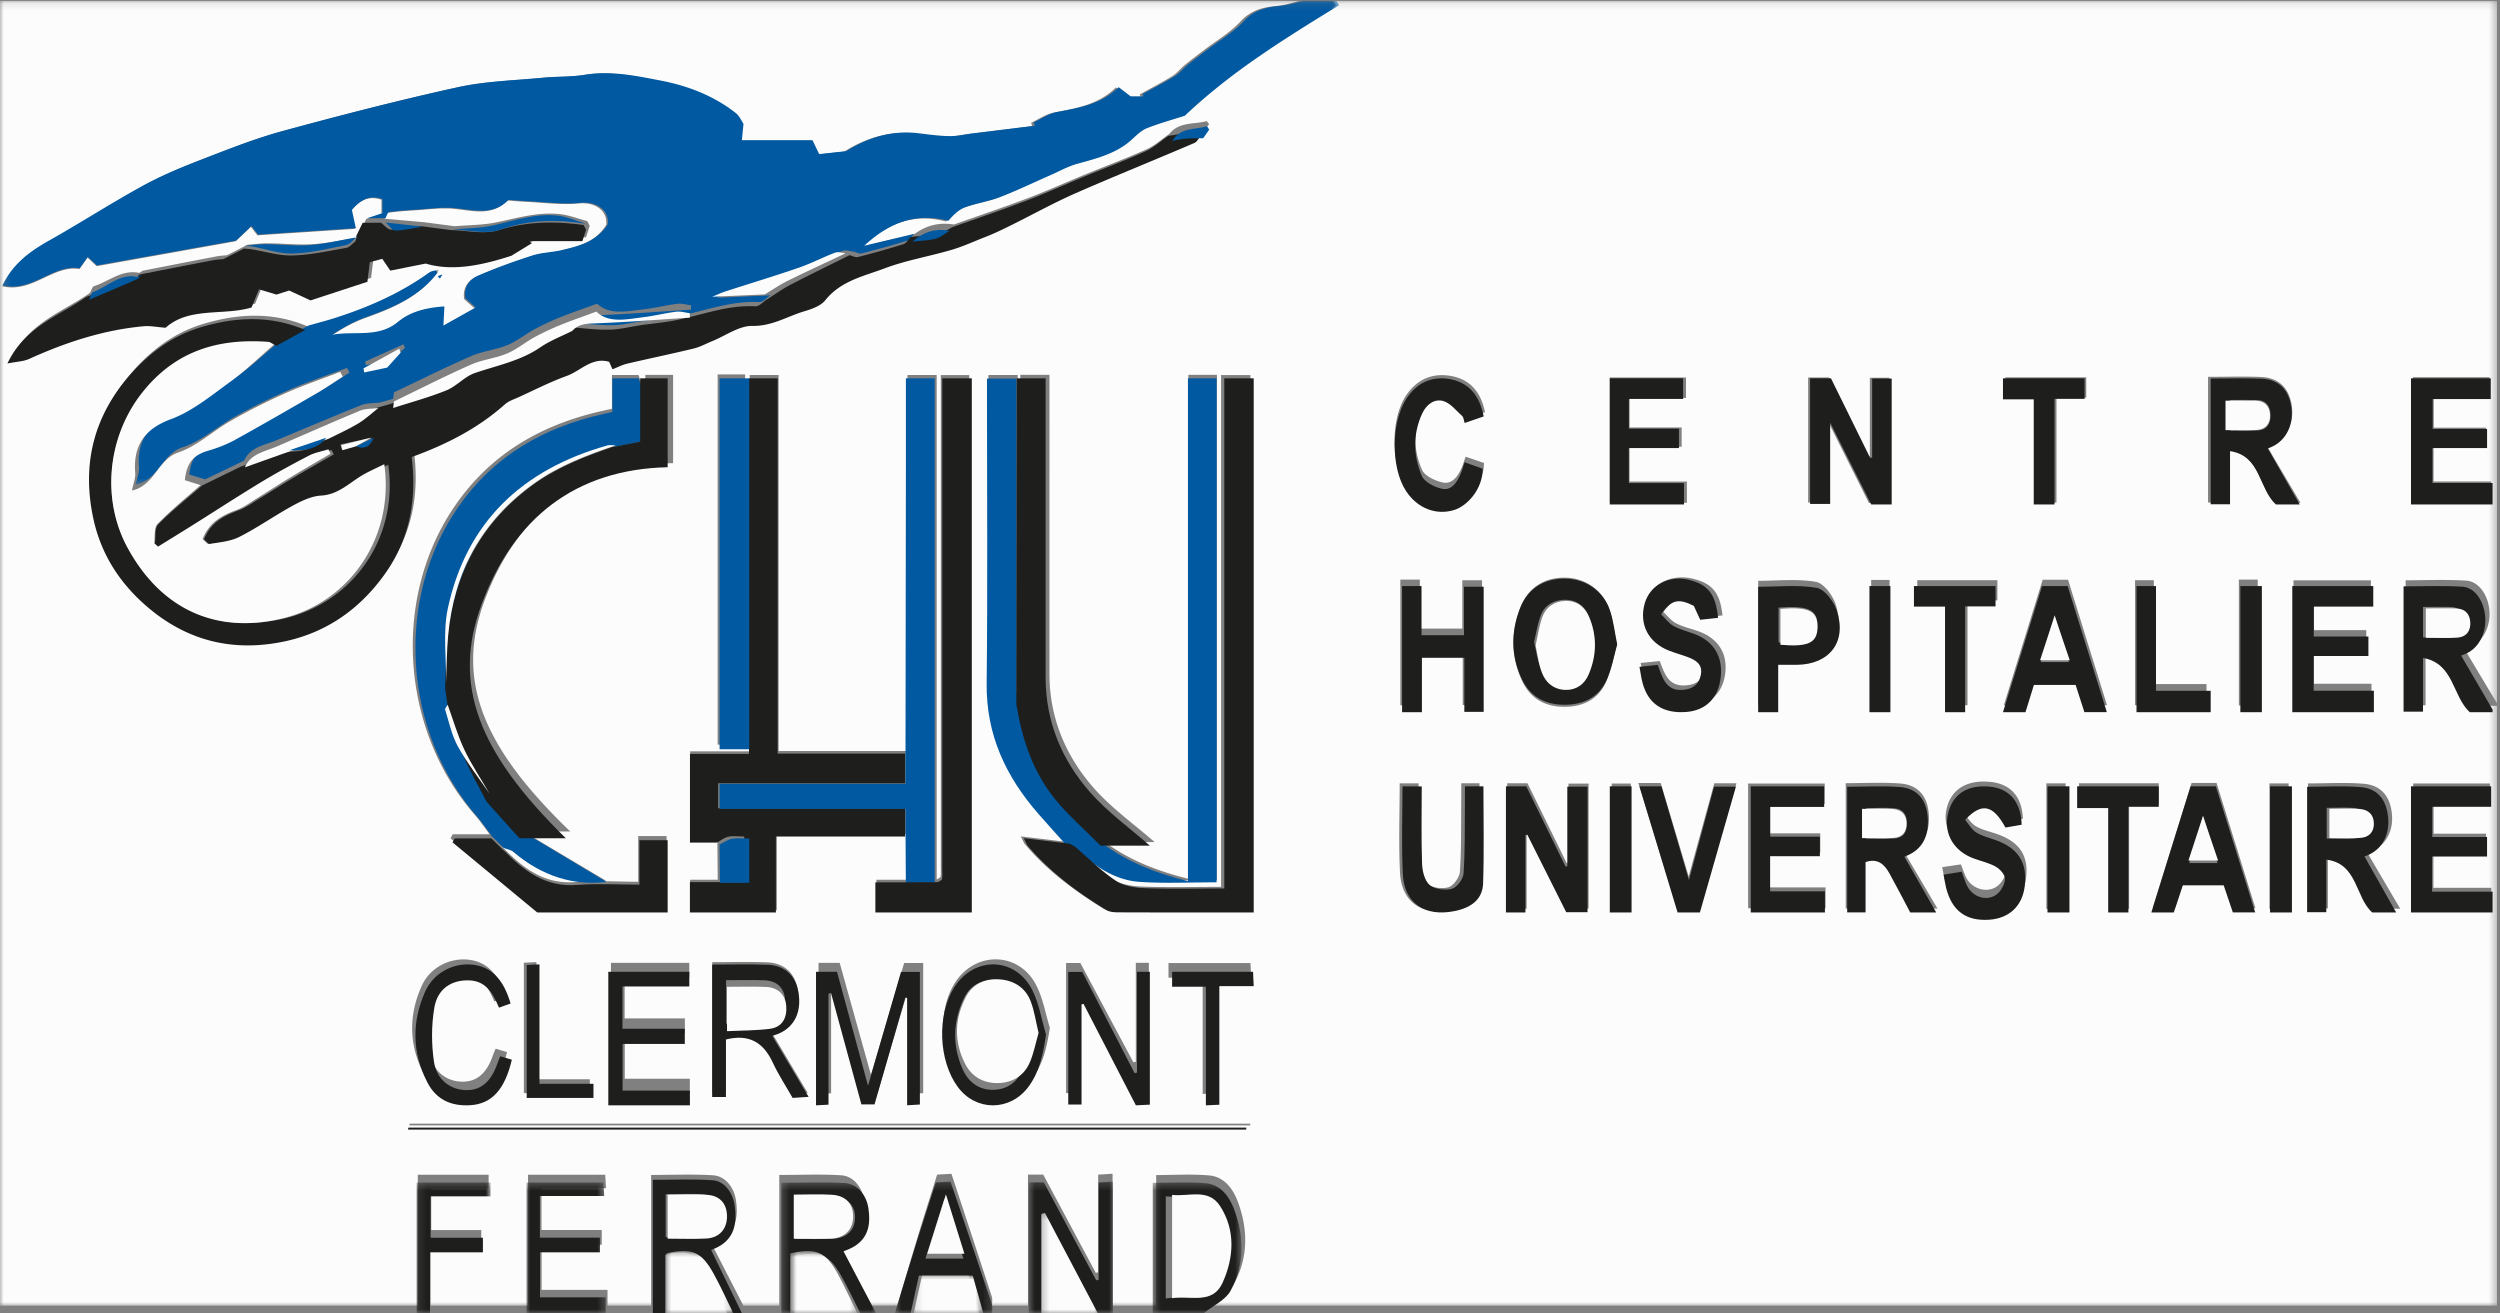 <?xml version="1.0" encoding="utf-8"?>
<svg xmlns="http://www.w3.org/2000/svg" xmlns:xlink="http://www.w3.org/1999/xlink" width="337" height="177" viewBox="0 0 337 177">
    <rect x="0" y="0" width="337" height="177" fill="#808080" stroke="none"/>
    <defs>
        <path id="a" d="M0 .127h336.592V176H0z"/>
        <path id="c" d="M.319.118h180.206V65.33H.319z"/>
        <path id="e" d="M.659.27H12.03V18H.66z"/>
        <path id="g" d="M.325.388h12.762V18H.325z"/>
        <path id="i" d="M.387.389h11.968V18H.387z"/>
        <path id="k" d="M.968.403H11.65V18H.968z"/>
        <path id="m" d="M.631.278h13.137V18H.63z"/>
        <path id="o" d="M.382.512h7.58V14H.383z"/>
        <path id="q" d="M.159.403h9.97V18H.158z"/>
        <path id="s" d="M.529.641h9.023V9H.53z"/>
        <path id="u" d="M.813.641h9.024V9H.813z"/>
        <path id="w" d="M.16.954h9.387V6H.161z"/>
        <path id="y" d="M0 177h337V1H0z"/>
    </defs>
    <g fill="none" fill-rule="evenodd">
        <mask id="b" fill="#fff">
            <use xlink:href="#a"/>
        </mask>
        <path fill="#FCFCFC" d="M55.225 151.47a5.599 5.599 0 0 1-.049.235h113.358v-.235H55.225zm197.008-56.395h2.482V78.179h-2.482v16.896zm-34.974 27.352h2.577v-16.802h-2.577v16.802zM72.314 145.479v-15.787c-.706.035-1.24.06-1.7.08v17.578h8.896v-1.87h-7.196zm233.604-22.954h2.59v-16.924h-2.59v16.924zm-30.067-.004h2.598v-16.924h-2.598v16.924zm25.946-27.429h2.545V78.133h-2.545v16.96zm-137.833 52.293v-15.671h4.69l-.088-1.892h-11.054v1.969h4.609v15.675c.66-.028 1.158-.05 1.843-.081zM290.335 92.21V78.214h-2.53v16.85h9.632v-2.853h-7.102zm-27.774-11.253v14.103h2.66V80.937h4.027v-2.723h-10.801v2.744h4.114zm24.443 41.546V108.33h4.002v-2.744h-10.76v2.916h4.094v14h2.664zM274.44 53.677v14.07h2.773V53.613h4.013v-2.748h-10.893v2.812h4.107zM68.175 134.458c-.955-3.246-2.63-4.868-5.129-5.103-2.496-.232-5.09 1.092-6.188 3.52-1.794 3.963-1.752 7.978.27 11.895 1.193 2.31 3.201 3.162 5.694 3.015 2.857-.168 4.577-2.032 5.525-5.963-.509-.155-1.021-.305-1.537-.46-.165.404-.285.667-.38.937-.825 2.387-2.158 3.531-4.11 3.51-2.085-.021-3.946-1.327-4.3-3.724-.345-2.323-.355-4.794.052-7.1.432-2.489 2.296-3.626 4.581-3.563 2.278.067 3.188 1.7 3.981 3.58.548-.193 1.018-.358 1.541-.544zm24.738-4.66H82.357v17.552H92.99v-1.938h-8.772v-6.131h8.102v-2.004H84.2v-5.556h8.713v-1.924zm48.609 8.746c-.6-1.934-.938-4.008-1.857-5.777-2.307-4.437-8.05-4.595-10.837-.443-2.422 3.605-2.208 9.607.47 13.074 2.503 3.24 7.232 3.236 9.777.018 1.573-1.99 2.043-4.29 2.447-6.872zm11.584 4.584c-.109.024-.218.049-.323.07l-7.154-13.39h-1.924v17.542h1.819V134.1l.273-.063 7.158 13.418c.685-.031 1.288-.06 1.913-.091V129.79h-1.762v13.338zm67.74-37.58c1.763 5.714 3.504 11.365 5.231 16.966h3.065c1.643-5.63 3.282-11.248 4.935-16.927h-2.99l-3.455 12.568c-1.365-4.58-2.573-8.61-3.77-12.607h-3.015zM96.01 129.7v17.654h1.833v-7.665c3.092-.769 4.998.386 6.241 3.053.765 1.636 1.766 3.163 2.661 4.739.706-.046 1.246-.085 2.134-.144-1.71-2.868-3.268-5.49-4.848-8.136.148-.05.517-.144.864-.291 2.141-.93 3.09-2.956 2.622-5.58-.393-2.201-1.822-3.525-4.149-3.609-2.405-.091-4.816-.021-7.358-.021zm104.168-74.141c-.558-2.759-2.05-4.443-4.62-4.886-2.446-.42-4.493.421-5.953 2.541-2.12 3.093-2.18 9.024-.07 12.11 1.54 2.256 4.117 3.239 6.624 2.484 1.713-.512 3.872-2.646 3.886-5.398l-2.478-.85c-.243.675-.387 1.166-.597 1.63-.502 1.112-1.289 2.14-2.573 1.831-1.011-.242-2.342-.87-2.707-1.691-1.169-2.643-1.232-5.458.06-8.147.561-1.175 1.678-1.993 2.924-1.632.965.281 1.745 1.253 2.566 1.962.18.155.193.502.33.902.87-.284 1.668-.547 2.608-.856zm39.492 33.154c.966 0 1.707.003 2.447 0 4.395-.043 6.73-3.093 5.315-7.294-.407-1.2-1.604-2.804-2.654-2.987-2.527-.435-5.181-.14-7.768-.14v16.742h2.66v-6.321zm-50.995 16.882c0 4.089-.151 8.055.042 12.007.196 3.98 2.931 5.865 6.866 5.054 2.324-.477 3.742-1.67 3.809-3.798.144-4.394.046-8.799.046-13.274h-2.461c0 .913.007 1.759-.004 2.608-.031 3.103.032 6.209-.179 9.3-.052.77-.86 1.91-1.544 2.11-.899.257-2.303.067-2.963-.523-.678-.603-.976-1.912-1.011-2.927-.116-3.492-.046-6.988-.046-10.557h-2.555zm130.924-27.37h-10.436V95.02h10.517v-2.85h-7.762v-4.626h7.056v-2.601h-7.042v-3.98h7.667v-2.738zM219.664 60.22h7.024v-2.597h-7.017v-3.984h7.603V50.88h-10.278v16.893h10.398v-2.864h-7.73v-4.69zm26.31 45.403h-10.331v16.815h10.44v-2.815h-7.712v-4.689h7.003v-2.597h-6.986v-3.966h7.586v-2.748zm-54.583-20.887v-6.602h-2.626v16.942h2.678V87.77h5.73v7.262h2.608V78.224h-2.661v6.51h-5.73zm104.03 20.806c-1.754 5.658-3.481 11.249-5.233 16.9h2.99c.433-1.31.826-2.485 1.201-3.64h5.456c.403 1.211.817 2.436 1.218 3.633h2.98c-1.787-5.756-3.521-11.347-5.241-16.893h-3.37zm-20.068-27.397l-5.238 16.927h3.016c.382-1.235.747-2.421 1.13-3.653h5.585c.397 1.217.79 2.45 1.173 3.646h3.005l-5.252-16.92h-3.42zm60.295 27.47h-10.349v16.837h10.531v-2.776h-7.807v-4.693h7.091v-2.604h-7.066v-4.036h7.6v-2.727zm-7.58-47.96v-4.02h7.503v-2.786h-10.3v16.931h10.538v-2.878h-7.765v-4.693h7.056v-2.555h-7.031zm-66.255 59.238c.127.639.197 1.19.34 1.723.819 3.022 2.777 4.377 6.004 4.173 2.783-.179 4.605-1.776 4.946-4.345.414-3.089-.867-4.998-4.044-6.065-.92-.309-1.903-.523-2.72-1.007-.626-.365-1.04-1.092-1.531-1.64 2.323-2.32 3.903-1.947 5.616 1.012.73-.123 1.5-.25 2.257-.372-.087-2.99-1.685-4.739-4.458-4.98-3.194-.285-5.283 1.06-5.848 3.758-.52 2.475.895 4.682 3.612 5.626 1.029.355 2.127.572 3.075 1.074.576.302 1.289 1.025 1.296 1.566.007.67-.499 1.544-1.06 1.986-1.352 1.074-3.448.47-4.245-1.088-.277-.547-.46-1.137-.726-1.797-.832.127-1.608.239-2.514.376zm-37.607-34.393c1.415-1.923 2.43-2.12 4.581-1.105.27.54.569 1.144.899 1.818.856-.085 1.681-.169 2.506-.253-.32-3.047-1.372-4.324-4.005-4.952-2.84-.678-5.571.663-6.294 3.088-.811 2.717.526 5.121 3.454 6.17.86.306 1.752.527 2.612.832 1.084.386 2.106.927 1.818 2.31-.284 1.355-1.274 1.92-2.647 1.986-2.271.11-2.755-1.635-3.398-3.285-.888.091-1.706.172-2.57.26.159.793.25 1.477.44 2.127.79 2.73 2.885 4.012 6.132 3.773 2.745-.197 4.472-1.794 4.823-4.461.358-2.762-.972-4.812-3.749-5.763-.969-.334-1.994-.562-2.889-1.036-.667-.35-1.169-1.014-1.713-1.509zm-106.804 62.373l-4.213-15.082h-2.85v17.676l1.695-.088v-14.7c.116-.024.232-.048.344-.073 1.376 4.914 2.749 9.831 4.125 14.738h1.783l4.174-14.13c.084.013.169.027.253.038v14.208l1.734-.102V129.81h-2.566c-1.478 4.967-2.924 9.838-4.48 15.06zm100.549-57.93c-.348-1.754-.506-3.242-.955-4.64-.867-2.688-3.191-4.352-5.901-4.432-2.837-.084-5.104 1.291-6.161 4.036-1.257 3.275-1.274 6.605.228 9.842 1.092 2.365 3.005 3.495 5.6 3.53 2.653.032 4.738-1.017 5.795-3.478.68-1.597.976-3.359 1.394-4.857zm39.618 35.534h3.605c-1.562-2.654-2.99-5.072-4.42-7.494-.024.007.127-.049.278-.112 2.222-.867 3.23-2.706 2.945-5.384-.238-2.26-1.481-3.696-3.837-3.871-2.44-.186-4.907-.042-7.336-.042v16.892h2.552v-6.76c1.699-.561 2.622.302 3.32 1.524.997 1.734 1.931 3.495 2.893 5.247zm-51.779.028v-10.396c.085-.007.172-.018.26-.025l5.227 10.386h2.868v-16.844h-2.72V116.3c-.081.014-.162.031-.239.049-1.773-3.615-3.546-7.227-5.276-10.761h-2.742v16.917h2.622zm108.005-7.107c4.41.512 4.034 5.092 6.414 7.096h3.342c-1.576-2.678-2.998-5.103-4.427-7.535-.038.01.165-.039.358-.116 2.114-.821 3.216-2.797 2.935-5.254-.26-2.278-1.474-3.745-3.784-3.938-2.486-.204-5.006-.046-7.516-.046v16.854h2.678v-7.061zm-59.118-47.593V50.918h-2.62v10.614c-.087.01-.175.024-.263.038-1.762-3.576-3.52-7.156-5.258-10.687h-2.801v16.854h2.696V56.828c1.948 3.893 3.735 7.455 5.5 10.976h2.746zm42.967-17.009v16.949h2.71v-7.16c4.35.632 4.002 5.072 6.41 7.192h3.338c-1.593-2.692-3.04-5.139-4.461-7.547.031-.014.354-.133.663-.277 1.938-.884 2.98-2.99 2.626-5.296-.358-2.348-1.738-3.731-4.097-3.836-2.352-.106-4.71-.025-7.189-.025zM96.739 100.382h3.704V50.465h-3.704v49.917zm47.033 13.102c-1.93-.232-3.862-.464-6.171-.737.344.667.41.88.54 1.035 2.995 3.541 6.66 6.276 10.58 8.683.44.27 1.078.306 1.626.31 5.069.024 10.135.013 15.204.013h3.011V50.56h-3.96v68.989c-3.717 0-7.23.087-10.738-.042-1.316-.053-2.829-.292-3.875-1.004-2.005-1.352-3.735-3.106-5.578-4.693.418.253.888.45 1.25.769 2.32 2.06 4.893 3.77 8.028 3.987 3.412.235 6.852.056 10.352.056v-68.1h-3.85v67.942c-4.2-1.053-7.938-2.499-11.248-4.949h6.701c-2.731-2.383-5.74-4.517-8.123-7.198-3.854-4.342-6.052-9.53-6.055-15.468-.007-12.839 0-25.678 0-38.517v-1.804h-3.932v1.955l-.053 41.964c-.098-.587-.28-1.173-.28-1.759-.018-13.418-.015-26.832-.015-40.25v-1.885h-3.952v2.176c0 13.014.101 26.029-.042 39.04-.078 6.914 2.573 12.582 6.971 17.643 1.19 1.37 2.405 2.713 3.609 4.072zm-76.081.649c.46.183 1.007.256 1.362.558 3.798 3.233 8.137 4.587 12.634 4.033-3.528-2.103-7.34-4.37-11.153-6.644h6.333C64.893 100.57 61.327 91.49 65.39 80.762c4.367-11.52 12.771-18.051 25.342-18.332V50.535h-3.742v2.636c-.298-.85-.597-1.691-.92-2.622h-3.58v4.55c-.47.104-.86.192-1.247.28-8.12 1.804-14.954 5.686-19.777 12.604-8.689 12.456-7.53 30.377 2.6 41.931.7.804 1.296 1.699 1.942 2.548h-4.985c-.098.18-.196.358-.298.54 3.953 3.342 7.902 6.687 11.472 9.709h17.66v-10.01h-3.825v6.156c-2.907 0-5.67-.186-8.397.042-4.325.362-7.221-1.951-9.945-4.766zm54.629 4.457h-4.181v4.072h12.518V50.56h-3.837v66.223c0 .46.046.93-.028 1.376-.028.161-.344.274-.527.41V50.546h-3.938c0 3.913.003 7.704 0 11.498l-.053 39.187h-17.317V50.546h-3.9v50.734H93.03v11.969h3.668c.018 1.779.032 3.562.05 5.341h-3.725v4.096h11.693v-10.259h17.566c.01 2.057.025 4.11.039 6.163zm214.272-23.445V176H162.76c1.235-.993 2.924-1.74 3.623-3.022 1.892-3.488 1.86-7.286.477-10.989-.66-1.769-1.836-3.359-3.862-3.541-2.37-.21-4.77-.05-7.147-.05V176h-5.876v-17.78c-.734.049-1.229.077-1.941.123v13.179c-.11.014-.218.031-.327.049l-7.08-13.239h-2.058V176h-4.837c-.01-.403.077-.835-.038-1.204-1.313-4.07-2.658-8.132-3.995-12.193-.474-1.442-.952-2.885-1.443-4.373-.78.042-1.383.077-1.93.109-.857 2.727-1.675 5.279-2.455 7.84-.993 3.272-1.951 6.55-2.927 9.821h-3.455c-1.442-2.807-2.885-5.608-4.293-8.342.19-.085.853-.302 1.425-.66 1.935-1.222 2.16-3.12 1.871-5.146-.26-1.825-1.453-3.32-3.11-3.425-2.773-.169-5.567-.042-8.337-.042V176h-4.837c-1.443-2.807-2.886-5.608-4.29-8.342.19-.088.853-.302 1.425-.66 1.934-1.222 2.16-3.124 1.871-5.146-.26-1.828-1.453-3.32-3.11-3.425-2.777-.169-5.568-.046-8.334-.046v17.62h-5.876v-2.128h-8.885v-6.086h8.105v-1.98h-8.12v-5.629h8.7c-.046-.744-.078-1.288-.11-1.825H71.18V176H58.048v-8.21h6.827v-1.975h-6.743v-5.595h7.733v-1.867H56.32V176H0V.124h175.204c-1 .232-1.99.572-2.998.667-1.902.172-3.549.544-4.977 2.099-1.373 1.495-3.22 2.558-4.855 3.811-.885.678-1.78 1.341-2.644 2.047-.593.484-1.08 1.13-1.723 1.526-1.422.878-2.914 1.643-4.374 2.457.042.102.091.207.133.313h-1.72l-1.629-1.25c-2.376 2.352-5.364 2.794-8.337 3.373-1.078.21-2.06.906-3.086 1.383.046.15.095.305.144.456-2.741.34-5.483.681-8.221 1.018-1.064.116-2.12.393-3.174.383-1.428-.014-2.857-.221-4.282-.39-3.57-.425-6.758.593-9.668 2.422-1.334.147-2.59.288-3.644.403l-.899-1.88h-9.495c.045-.478.12-1.208.217-2.208-.245-.362-.526-1.057-1.032-1.457-2.97-2.352-6.455-3.692-10.096-4.394-3.327-.646-6.697-1.362-10.173-.79-1.84.305-3.745.21-5.61.39-3.836.372-7.74.466-11.478 1.291-7.892 1.741-15.727 3.773-23.524 5.907-3.703 1.011-7.301 2.443-10.89 3.836-2.699 1.05-5.398 2.166-7.93 3.563-4.296 2.365-8.42 5.043-12.693 7.458-2.58 1.46-4.84 3.148-6.227 6.037 4.05.955 6.82-2.903 10.39-2.323l1.096-1.545c.502.474.898.846 1.228 1.155l18.722-3.355c.596-.569 1.28-1.215 2.06-1.959.485.628.769 1 .888 1.155 4.518-.302 8.797-.583 13.143-.87l-.526-2.464c1.176-1.425 2.432-2.047 4.103-1.46v1.895c-.726.242-1.386.467-2.046.688l-.881 1.818-.056.091.063.088c-.028.165-.053.326-.081.488-2.078.319-4.146.779-6.235.916-2 .13-4.026-.102-6.04-.116-.924-.007-1.85.123-2.774.193-.822.418-1.643.839-2.77 1.414-.246.028-.86.05-1.457.162-3.307.632-6.606 1.28-9.906 1.927-.183.098-.386.312-.54.28-2.318-.445-4.024 1.159-6.014 1.797-.256.078-.376.597-.555.913-3.65 2.57-8.267 3.973-10.636 8.978 1.274-.256 2.17-.277 2.92-.618 4.947-2.232 10.047-3.913 15.481-4.4.84-.078 1.703.108 2.921.203 3.16-2.836 7.8-1.594 11.58-2.724.38-.92.657-1.586 1.012-2.45.8.239 1.446.432 2.352.706.386-.12 1.032-.327 1.716-.544 1.018.466 2.072.954 2.882 1.33 2.665-.874 5.101-1.67 7.664-2.51l.32-2.636 1.68-.452c.271.393.548.8 1.082 1.586 1.38-.274 2.871-.572 4.77-.947 3.708 1.105 7.77.164 11.557-1.05.916-.565 1.832-1.127 2.748-1.688l-.326-.288h7.15c.152-.467.32-1.004.489-1.54-.113-.218-.225-.44-.337-.657l.031.028c-1.235-.326-2.454-.807-3.707-.948-2.917-.323-5.7.516-8.527 1.102-1.85.383-3.777.369-5.669.53l-4.075-.537c-1.798-.158-3.592-.319-5.389-.477l.018.018c.154-.285.277-.787.474-.815 1.158-.172 2.327-.256 3.496-.323 1.804-.105 3.633-.382 5.413-.207 2.542.246 5.073 1.04 7.168-1.133.867.066 1.66.144 2.458.179 2.397.112 4.82.456 7.189.224 2.075-.203 3.896.878 3.682 2.906-1.527 2.39-3.875 2.931-6.189 3.49-1.288.305-2.664.312-3.914.719-2.482.8-4.942 1.695-7.33 2.73-1.182.516-1.965 1.562-1.709 3.06.376.338.769.685 1.394 1.243-1.5.846-2.788 1.573-4.35 2.45.063-1.165.091-1.72.137-2.59-2.355.15-4.532.663-6.2 2.057-2.699 2.253-5.893 1.21-8.88 1.772 1.456-.99 2.973-1.825 4.58-2.404 3.644-1.306 7.155-2.773 9.58-6.005.067-.113.134-.225.295-.488-.302.098-.432.144-.561.186-.27.088-.58.112-.794.267-3.96 2.857-8.362 4.787-12.988 6.254-1.089.344-2.198.625-3.297.937-4.658-1.986-9.39-1.765-14.111-.34-3.83 1.15-6.93 3.467-9.549 6.458-4.883 5.573-6.406 12.007-4.816 19.184 1.035 4.679 3.524 8.512 7.14 11.614 5.406 4.64 11.634 6.16 18.57 4.696 5.687-1.2 10.166-4.366 13.501-9.023 3.314-4.626 4.304-9.908 3.591-15.608 4.557-1.643 8.875-3.787 12.564-7.059.492-.435 1.183-.656 1.801-.933 2.159-.972 4.283-2.057 6.508-2.854 1.875-.674 3.38-2.548 5.694-1.884l.45.996c.744-.287 1.337-.596 1.965-.744 2.988-.695 5.99-1.309 8.966-2.028.867-.208 1.675-.653 2.506-.99 1.801-.727 3.61-2.064 5.396-2.029 2.65.05 4.683-1.28 6.993-1.962 1.007-.298 2.2-.712 2.812-1.474 2.078-2.583 5.16-3.204 7.958-4.247 2.91-1.088 6.027-1.604 9.025-2.478 1.562-.456 3.058-1.151 4.585-1.737 1.28-.498 2.524-1.11 3.763-1.723 2.784-1.376 5.511-2.875 8.351-4.114 5.297-2.306 10.668-4.447 15.983-6.714.428-.183.66-.828.983-1.26l.874-1.011c-.109-.14-.214-.28-.323-.421-1.717.484-3.71.042-5.066 1.751-1.014.699-1.948 1.562-3.05 2.057-2.679 1.204-5.441 2.229-8.165 3.345-2.623 1.074-5.206 2.243-7.857 3.246-3.289 1.246-6.627 2.366-9.945 3.542-1.948-.32-3.714.102-5.3 1.274a14.11 14.11 0 0 1-.369.091 2740 2740 0 0 1-6.719 1.604c3.525-3.285 7.144-4.478 11.325-3.373.667-.81 1.386-1.506 2.246-1.825 1.524-.572 3.177-.793 4.69-1.383 2.31-.891 4.543-1.976 6.814-2.98 1.19-.523 2.345-1.182 3.588-1.53 2.657-.74 5.325-1.376 7.42-3.355.601-.569 1.247-1.18 1.991-1.47 1.745-.682 3.556-1.187 5.048-1.665C165.687 9.58 172.86 5.171 180.07.7c-.081-.123-.229-.348-.376-.576h156.898v94.677l-4.356-7.269c.133-.052.52-.175.877-.35 1.717-.85 2.703-2.92 2.436-5.1-.242-2.001-1.46-3.717-3.127-3.816-2.72-.165-5.455-.045-8.144-.045v16.86h2.685v-7.233c4.325.751 4.048 5.135 6.47 7.297h3.16z" mask="url(#b)"/>
        <mask id="d" fill="#fff">
            <use xlink:href="#c"/>
        </mask>
        <path fill="#0159A2" d="M54.589 46.892a27.209 27.209 0 0 1-.197-.476c-1.728.773-3.453 1.55-5.177 2.324.035.16.07.322.102.483l3.333-.574 1.939-1.757zM180.144.118l.38.574c-7.231 4.459-14.418 8.851-20.802 14.906-1.495.48-3.311.98-5.057 1.66-.746.29-1.397.902-1.999 1.466-2.1 1.974-4.775 2.607-7.44 3.35-1.245.342-2.403 1-3.596 1.525-2.277.998-4.515 2.08-6.83 2.972-1.518.584-3.175.808-4.699 1.375-.866.322-1.587 1.012-2.256 1.82-4.191-1.102-7.82.091-11.353 3.367l6.736-1.6c-.306.312-.563.792-.93.907a124.17 124.17 0 0 1-6.154 1.719c-.328.084-.743-.161-1.116-.249-.489-.042-1.049-.252-1.457-.09-1.686.664-3.283 1.543-4.987 2.152-3.367 1.21-6.785 2.285-10.18 3.43-.483.16-.94.392-1.753.735 2.717-.123 4.972-.228 7.225-.33-.518.323-1.049.946-1.549.918-3.91-.217-7.496 1.284-11.233 1.942-1.26.224-2.541.347-3.808.511-1.524.19-3.037.61-4.56.655-1.82.056-3.65-.21-5.477-.333.781-.868 1.746-.948 2.89-.99 4.342-.158 8.681-.5 13.017-.77-.003-.196-.01-.392-.014-.588-.609-.074-1.235-.273-1.823-.2-1.464.179-2.91.543-4.378.721-2.354.28-4.775.861-6.44-.738-1.805.658-3.33 1.169-4.821 1.767a34.198 34.198 0 0 0-3.509 1.617c-1.281.686-2.428 1.645-3.759 2.195-1.57.647-3.343.808-4.895 1.484-3.463 1.508-6.845 3.202-10.41 4.89-.014.097-.056.486-.102.87-.598.169-1.196.337-1.791.501-.852.112-1.767.053-2.537.36-3.84 1.534-7.64 3.168-11.463 4.747-1.597.661-3.462.882-4.304 2.723-1.749.843-3.494 1.687-5.243 2.527-.732-.22-1.464-.445-2.147-.651.257-2.349 1.197-3.343 3.192-3.913 1.246-.354 2.492-.802 3.628-1.41 3.773-2.02 7.503-4.113 11.23-6.21 1.21-.682 2.362-1.463 3.54-2.201-.112-.214-.221-.427-.334-.64-2.562.958-5.17 1.823-7.679 2.908a86.24 86.24 0 0 0-7.313 3.601c-2.428 1.34-4.596 3.346-7.165 4.19-2.805.917-3.238 4.403-6.324 5.04.19-.942.5-1.645.443-2.32-.299-3.567 1.208-5.828 4.889-7.144 2.956-1.057 5.567-3.171 8.189-5.016 2.073-1.46 3.927-3.22 5.88-4.847 1.3-.71 2.598-1.418 3.9-2.125 1.101-.311 2.213-.595 3.304-.938 4.639-1.46 9.052-3.384 13.022-6.237.214-.154.527-.178.795-.262l.27.3c-2.43 3.22-5.95 4.684-9.603 5.99-1.615.573-3.136 1.406-4.596 2.393 2.995-.56 6.2.483 8.907-1.764 1.672-1.39 3.85-1.9 6.211-2.054l-.133 2.583c1.562-.875 2.854-1.596 4.357-2.44l-1.398-1.242c-.253-1.495.528-2.538 1.714-3.049 2.393-1.036 4.864-1.928 7.348-2.726 1.257-.403 2.633-.41 3.924-.718 2.32-.556 4.674-1.095 6.208-3.475.215-2.023-1.612-3.105-3.695-2.898-2.375.227-4.804-.116-7.207-.224-.8-.039-1.595-.116-2.464-.182-2.097 2.166-4.638 1.375-7.183 1.13-1.787-.175-3.62.102-5.43.207-1.172.07-2.343.154-3.505.322-.197.028-.32.528-.475.812l-2.463.017c.658-.224 1.32-.444 2.048-.69v-1.89c-1.672-.584-2.932.036-4.114 1.457.137.637.299 1.39.531 2.457l-13.18.868-.886-1.152c-.785.742-1.468 1.39-2.066 1.953-6.211 1.11-12.451 2.22-18.772 3.35-.33-.312-.724-.683-1.228-1.152-.352.49-.637.89-1.098 1.537C7.157 35.583 4.38 39.43.32 38.48c1.393-2.884 3.656-4.567 6.246-6.023 4.28-2.408 8.415-5.079 12.722-7.438 2.538-1.39 5.244-2.502 7.954-3.549 3.593-1.39 7.2-2.82 10.913-3.829 7.816-2.124 15.671-4.15 23.582-5.89 3.748-.823 7.662-.914 11.508-1.285 1.873-.182 3.78-.087 5.624-.392 3.484-.57 6.863.144 10.199.788 3.65.703 7.147 2.037 10.121 4.382.507.402.788 1.095 1.035 1.452-.099.998-.173 1.726-.218 2.202h9.52c.161.343.474.987.9 1.876l3.653-.403c2.917-1.82 6.113-2.838 9.692-2.415 1.429.172 2.861.378 4.293.392 1.056.01 2.119-.266 3.182-.381 2.748-.34 5.493-.68 8.242-1.015-.05-.154-.095-.308-.14-.459 1.027-.472 2.009-1.169 3.089-1.379 2.984-.574 5.976-1.018 8.358-3.363l1.633 1.246h1.728c-.046-.102-.092-.207-.137-.312 1.464-.808 2.96-1.575 4.385-2.45.644-.395 1.133-1.04 1.728-1.522.865-.7 1.763-1.365 2.65-2.04 1.64-1.25 3.49-2.307 4.867-3.798 1.432-1.554 3.083-1.922 4.99-2.097 1.014-.09 2.002-.434 3.005-.661h4.501z" mask="url(#d)"/>
        <path fill="#1E1F1D" d="M326.623 85.931c1.399 0 2.633.07 3.854-.017 1.238-.088 1.724-1.003 1.669-2.153-.051-1.065-.558-1.895-1.727-1.937-1.265-.046-2.53-.01-3.796-.01v4.117zM336 96h-3.078c-2.363-2.166-2.093-6.559-6.302-7.315v7.248H324V79.042c2.623 0 5.287-.12 7.937.046 1.625.098 2.811 1.814 3.047 3.822.26 2.184-.7 4.26-2.373 5.11-.352.176-.725.3-.855.348 1.402 2.406 2.821 4.847 4.244 7.284V96z"/>
        <g transform="translate(138 159)">
            <mask id="f" fill="#fff">
                <use xlink:href="#e"/>
            </mask>
            <path fill="#1E1F1D" d="M.659 18.001V.382h2.048c2.341 4.372 4.7 8.785 7.063 13.199.108-.018.216-.032.325-.046V.393L12.03.27v17.731H9.963L2.854 4.512c-.155.042-.316.088-.473.133v13.356H.659z" mask="url(#f)"/>
        </g>
        <g transform="translate(105 159)">
            <mask id="h" fill="#fff">
                <use xlink:href="#g"/>
            </mask>
            <path fill="#1E1F1D" d="M2.197 2.292v5.716c1.736 0 3.374.045 5.012-.014 1.85-.067 2.962-1.092 3.042-2.678.086-1.743-.911-2.88-2.852-3.003-1.688-.105-3.39-.02-5.202-.02zM.325 18V.434c2.84 0 5.706-.126 8.55.042 1.7.105 2.924 1.596 3.19 3.416.295 2.02.065 3.913-1.919 5.13-.587.358-1.267.575-1.461.659 1.443 2.726 2.923 5.52 4.402 8.32H10.96c-.868-1.709-1.667-3.448-2.617-5.114-1.602-2.8-2.848-3.283-6.243-2.576V18H.325z" mask="url(#h)"/>
        </g>
        <path fill="#1E1F1D" d="M89.734 166.777c1.78 0 3.389.075 4.987-.022 1.615-.1 2.577-1.227 2.614-2.808.034-1.656-.799-2.797-2.441-2.936-1.686-.143-3.396-.033-5.16-.033v5.799zM88 177v-17.957c2.668 0 5.363-.125 8.042.05 1.595.104 2.746 1.624 3 3.488.277 2.06.06 4-1.805 5.244-.552.368-1.192.583-1.375.672 1.355 2.787 2.746 5.645 4.138 8.503h-2.001c-.816-1.746-1.568-3.523-2.462-5.226-1.507-2.862-2.678-3.355-5.871-2.633V177H88z"/>
        <g transform="translate(155 159)">
            <mask id="j" fill="#fff">
                <use xlink:href="#i"/>
            </mask>
            <path fill="#1E1F1D" d="M2.148 16.036c2.621-.473 5.715.99 7.203-2.135 1.589-3.346 1.802-6.955-.378-10.13-1.68-2.446-4.442-1.235-6.825-1.504v13.769zM.387 18.003V.447c2.37 0 4.764-.161 7.126.052 2.023.179 3.192 1.764 3.85 3.528 1.38 3.693 1.41 7.48-.476 10.959-.693 1.277-2.376 2.023-3.608 3.017H.387z" mask="url(#j)"/>
        </g>
        <g transform="translate(70 159)">
            <mask id="l" fill="#fff">
                <use xlink:href="#k"/>
            </mask>
            <path fill="#1E1F1D" d="M.968 18.001V.403h10.374c.032.536.063 1.075.109 1.82H2.778v5.614h8.095v1.974H2.792v6.07h8.858V18H.968z" mask="url(#l)"/>
        </g>
        <g transform="translate(120 159)">
            <mask id="n" fill="#fff">
                <use xlink:href="#m"/>
            </mask>
            <path fill="#1E1F1D" d="M4.742 10.663H9.87L7.316 2.55c-.928 2.93-1.735 5.463-2.574 8.113zm-4.11 7.34c1-3.266 1.983-6.535 3.002-9.794.799-2.558 1.638-5.1 2.516-7.822C6.712.359 7.33.324 8.13.278c.504 1.484.99 2.923 1.48 4.361 1.368 4.053 2.746 8.103 4.093 12.163.122.364.032.794.04 1.2H11.97c-.479-1.739-.957-3.475-1.393-5.05H3.864c-.385 1.743-.745 3.395-1.105 5.05H.63z" mask="url(#n)"/>
        </g>
        <g transform="translate(140 163)">
            <mask id="p" fill="#fff">
                <use xlink:href="#o"/>
            </mask>
            <path fill="#FCFCFC" d="M.382 14.001V.645C.539.6.697.555.854.512c2.37 4.494 4.74 8.992 7.109 13.49H.382z" mask="url(#p)"/>
        </g>
        <g transform="translate(56 159)">
            <mask id="r" fill="#fff">
                <use xlink:href="#q"/>
            </mask>
            <path fill="#1E1F1D" d="M.159 18.001V.403h9.97v1.862H2.05v5.58h7.047v1.97H1.963V18z" mask="url(#r)"/>
        </g>
        <g transform="translate(106 168)">
            <mask id="t" fill="#fff">
                <use xlink:href="#s"/>
            </mask>
            <path fill="#FCFCFC" d="M.529 9.001V.946C3.983.206 5.255.707 6.887 3.644c.968 1.746 1.782 3.568 2.665 5.357H.53z" mask="url(#t)"/>
        </g>
        <g transform="translate(89 168)">
            <mask id="v" fill="#fff">
                <use xlink:href="#u"/>
            </mask>
            <path fill="#FCFCFC" d="M.813 9.001V.946C4.271.206 5.536.707 7.171 3.644 8.14 5.39 8.953 7.212 9.837 9.001H.813z" mask="url(#v)"/>
        </g>
        <g transform="translate(123 171)">
            <mask id="x" fill="#fff">
                <use xlink:href="#w"/>
            </mask>
            <path fill="#FCFCFC" d="M.16 6.001C.528 4.346.899 2.697 1.287.954h6.839c.443 1.572.93 3.308 1.422 5.047H.161z" mask="url(#x)"/>
        </g>
        <path fill="#1E1F1D" d="M47.978 60.045c1.08.44 1.706-.056 2.103-1.03l-4.189.882c.053.209.106.41.155.616l1.93-.468m-20.762 5.418c1.748-.85 3.493-1.707 5.241-2.557 1.966-.683 3.932-1.366 5.895-2.046 1.759.035 3.49-.004 4.77-1.509l-.018.025c.278-.099.556-.195.837-.294 1.358-.669 2.761-1.27 4.066-2.04.978-.573 1.832-1.362 2.743-2.056l1.79-.507c2.41-.775 4.872-1.43 7.215-2.379 1.364-.549 2.444-1.852 3.82-2.319 3.014-1.03 6.158-1.615 8.877-3.47 1.326-.906 2.873-1.483 4.319-2.21 1.825.125 3.654.39 5.473.337 1.523-.046 3.035-.47 4.558-.662 1.266-.17 2.547-.29 3.806-.517 3.735-.666 7.32-2.184 11.227-1.965.5.028 1.03-.602 1.547-.928 1.049-.662 2.055-1.395 3.148-1.965 2.645-1.373 5.33-2.673 7.999-4.004.372.092.788.34 1.115.255a119.303 119.303 0 0 0 6.151-1.742c.366-.114.623-.599.929-.914l.37-.095c1.11-.107 2.243-.117 3.326-.347.697-.149 1.326-.613 1.984-.939 3.324-1.182 6.669-2.312 9.968-3.572 2.652-1.013 5.24-2.188 7.872-3.275 2.726-1.126 5.494-2.157 8.18-3.375 1.105-.499 2.04-1.37 3.054-2.074.661-.092 1.322-.23 1.987-.273.844-.053 1.692-.035 2.536-.046-.324.432-.556 1.083-.985 1.268-5.325 2.287-10.706 4.447-16.014 6.773-2.845 1.25-5.578 2.762-8.364 4.15-1.241.623-2.49 1.235-3.77 1.738-1.53.591-3.032 1.292-4.597 1.753-3 .881-6.127 1.402-9.043 2.5-2.804 1.054-5.892 1.678-7.97 4.284-.616.768-1.812 1.19-2.821 1.49-2.311.683-4.351 2.025-7.007 1.976-1.79-.036-3.601 1.313-5.406 2.046-.833.34-1.642.79-2.507 1.002-2.987.723-5.994 1.342-8.983 2.043-.634.149-1.228.464-1.97.754-.155-.343-.3-.669-.45-1.009-2.322-.669-3.827 1.222-5.709 1.902-2.23.807-4.354 1.898-6.517 2.882-.623.28-1.316.5-1.808.938-3.697 3.3-8.02 5.467-12.588 7.12.714 5.75-.275 11.08-3.599 15.746-3.34 4.698-7.829 7.895-13.527 9.103-6.95 1.476-13.19-.057-18.603-4.738-3.626-3.13-6.12-6.996-7.157-11.716-1.59-7.24-.067-13.73 4.825-19.353 2.624-3.013 5.73-5.353 9.567-6.515 4.731-1.434 9.472-1.657 14.14.344-1.298.718-2.6 1.434-3.897 2.149-.243-.135-.475-.368-.728-.386-6.824-.5-12.715 1.161-17.263 6.802-4.798 5.951-5.6 14.368-1.977 20.868 4.653 8.36 12.237 11.553 21.156 9.433 9.173-2.185 15.318-10.867 13.904-20.692-.96.46-1.843.85-2.69 1.303-1.939 1.04-3.48 2.772-5.945 2.907-1.308.07-2.659.704-3.855 1.345-2.476 1.324-4.8 2.942-7.312 4.196-1.238.616-2.74.733-4.14.96-.27.042-.622-.45-.893-.663.942-2.337 2.73-3.2 4.695-3.92.94-.343 1.784-.966 2.649-1.493 1.537-.932 3.042-1.905 4.586-2.819 1.84-1.097 3.704-2.145 5.558-3.218-.095-.199-.194-.397-.292-.595-.89.276-1.84.432-2.66.85-2.215 1.126-4.417 2.298-6.556 3.569-3.112 1.848-6.162 3.802-9.246 5.7-1.608.992-3.23 1.965-4.844 2.946l-.506-.45c.13-.881-.053-2.078.45-2.588 1.84-1.862 3.904-3.498 5.884-5.222"/>
        <path fill="#0159A2" d="M148.83 113.84c3.327 2.443 7.08 3.886 11.304 4.936V51H164v67.933c-3.514 0-6.97.182-10.4-.056-3.15-.213-5.736-1.918-8.071-3.973-.36-.319-.833-.519-1.256-.77l.039.03c-.24-.122-.48-.251-.724-.374l.043.018c-1.207-1.355-2.43-2.693-3.623-4.062-4.42-5.045-7.084-10.703-7.006-17.597.144-12.978.042-25.96.042-38.943v-2.171h3.972v1.88c0 13.382-.007 26.767.01 40.148 0 .585.188 1.17.287 1.754.758 4.583 2.208 8.939 5.147 12.58 1.887 2.335 4.233 4.306 6.37 6.442"/>
        <path fill="#1E1F1D" d="M122 112.76h-17.41V123H93v-4.088h7.324v-6.155c-.81 0-1.507-.105-2.15.035-.54.116-1.023.515-1.531.789h-3.636v-11.946h7.957V51h3.866v50.586h17.163v4H96.806v3.37H122v3.805zM48.885 30.035l2.457-.014-.014-.021c.467.334.94.956 1.404.949 1.33-.021 2.657-.296 3.98-.468l4.076.538c2.16.039 4.487.615 6.449 0 3.833-1.195 7.593-1.22 11.458-.685l-.032-.032.337.66c-.172.538-.34 1.072-.488 1.543h-7.154c.109.095.218.19.326.288l-2.748 1.686c-3.784 1.22-7.85 2.161-11.553 1.051-1.899.38-3.39.675-4.77.949l-1.081-1.585-1.682.45c-.105.875-.218 1.774-.323 2.642l-7.66 2.512c-.81-.376-1.867-.864-2.881-1.332-.689.218-1.334.422-1.717.545-.906-.274-1.555-.467-2.352-.71l-1.011 2.452c-3.784 1.132-8.425-.112-11.58 2.727-1.222-.092-2.086-.278-2.925-.204-5.434.492-10.53 2.171-15.48 4.41-.748.34-1.647.358-2.921.614 2.37-5.006 6.99-6.412 10.636-8.984 2.215-.815 4.43-1.623 6.631-2.459.2-.074.323-.351.478-.537 3.303-.643 6.603-1.297 9.91-1.926.596-.116 1.21-.137 1.453-.161 1.127-.58 1.952-.998 2.77-1.42.344.028.684.035 1.017.092 1.847.295 3.7.885 5.533.832 2.422-.066 4.834-.597 7.231-1.022.464-.08.85-.583 1.27-.892.025-.162.054-.327.078-.489a.84.84 0 0 0 .098-.045L48 31.852l.885-1.817zM144.819 114.045c1.845 1.582 3.581 3.33 5.585 4.681 1.047.707 2.562.945 3.88.997 3.511.13 7.03.046 10.751.046V51H169v71.998h-3.016c-5.075 0-10.147.01-15.222-.014-.548-.004-1.184-.039-1.627-.308-3.926-2.404-7.596-5.129-10.594-8.659-.13-.154-.193-.364-.541-1.032 2.313.273 4.246.508 6.179.735l-.042-.018c.239.126.478.252.72.375l-.038-.032z"/>
        <path fill="#0159A2" d="M66.253 112.645c-.638-.846-1.228-1.737-1.92-2.537-10.017-11.504-11.162-29.348-2.571-41.75 4.769-6.888 11.527-10.753 19.556-12.55l1.232-.279V51h3.54l.91 2.607v5.826l-3.863.737c-.375 0-.774-.084-1.121.017C70.78 63.441 63.42 70.591 60.974 82.214c-.684 3.232-.198 6.717-.25 10.082l.396 2.708c-.115.234-.365.503-.316.689.482 1.736.805 3.56 1.59 5.154 1.124 2.275 2.596 4.379 3.918 6.556l4.419 4.865c3.766 2.26 7.536 4.522 11.024 6.611-4.443.553-8.737-.793-12.489-4.011-.35-.304-.895-.378-1.35-.556l.02.038c-.232-.23-.464-.468-.697-.699l.01.011c-.347-.346-.69-.692-1.034-1.041l.038.024zM122.07 112.84v-3.808H97v-3.375h25.063v-4.005l.052-39.161c.004-3.792 0-7.58 0-11.491H126v67.979l-3.892.021c-.013-2.052-.027-4.104-.038-6.16"/>
        <path fill="#1E1F1D" d="M122.34 118.934l4.098-.02c.19-.137.522-.25.547-.41.077-.446.03-.915.03-1.375V51H131v72h-13v-4.066h4.34zM82.43 60.289c1.248-.24 2.498-.481 3.867-.747V51H90v11.983c-12.436.28-20.756 6.86-25.074 18.464-4.023 10.812-.493 19.956 11.352 31.553h-6.263c-1.476-1.64-2.95-3.281-4.419-4.918-1.052-2.062-2.24-4.07-3.13-6.21-.85-2.043-1.393-4.22-2.07-6.339-.132-.916-.26-1.824-.396-2.74.09-2.129.094-4.26.278-6.382.75-8.66 4.353-15.713 11.345-20.9 3.297-2.443 7.01-3.9 10.808-5.222M148.359 114c-2.109-2.142-4.422-4.118-6.283-6.46-2.898-3.65-4.328-8.018-5.076-12.614l.052-41.974V51h3.897v1.805c0 12.842-.007 25.68 0 38.523.003 5.94 2.18 11.132 6 15.471 2.36 2.686 5.34 4.817 8.051 7.201h-6.641z"/>
        <mask id="z" fill="#fff">
            <use xlink:href="#y"/>
        </mask>
        <path fill="#0159A2" d="M97 101h4V51h-4z" mask="url(#z)"/>
        <path fill="#1E1F1D" d="M67.93 114.65c2.712 2.742 5.599 4.994 9.901 4.638 2.716-.218 5.466-.037 8.363-.037v-5.995H90V123H72.421c-3.554-2.94-7.49-6.196-11.421-9.45l.294-.53h4.962l-.038-.02c.346.338.692.68 1.041 1.015l-.01-.007c.234.226.468.455.702.684l-.02-.041zM300.617 58.04c1.322 0 2.533.052 3.736-.015 1.221-.066 1.752-.926 1.718-2.087-.03-1.147-.561-1.986-1.802-2.014-1.2-.028-2.404-.007-3.652-.007v4.122zM298 51.03c2.387 0 4.66-.081 6.925.024 2.272.105 3.6 1.484 3.946 3.831.341 2.305-.663 4.41-2.53 5.298-.3.14-.608.263-.639.274 1.37 2.407 2.763 4.852 4.298 7.543h-3.216c-2.32-2.116-1.984-6.554-6.174-7.185v7.157H298V51.03zM255 68h-2.76l-5.533-11.027V67.93H244V51h2.816c1.747 3.547 3.515 7.144 5.287 10.737l.264-.042V51.032H255V68zM313.643 108.891v4.15c1.314 0 2.578.078 3.825-.028 1.097-.091 1.64-.9 1.633-2.01-.004-1.193-.6-2.006-1.776-2.09-1.202-.092-2.412-.022-3.682-.022m-.058 6.988v7.086H311v-16.907c2.426 0 4.855-.159 7.254.05 2.232.193 3.401 1.664 3.652 3.949.274 2.46-.793 4.445-2.83 5.27-.189.077-.385.122-.348.112 1.379 2.443 2.75 4.875 4.272 7.561h-3.222c-2.3-2.01-1.938-6.604-6.193-7.121M205.628 123H203v-17h2.747c1.735 3.552 3.511 7.18 5.288 10.814l.239-.053v-10.722H214v16.926h-2.874l-5.238-10.437c-.084.007-.176.018-.26.025V123zM251.567 113.042c1.426 0 2.648.07 3.864-.021 1.123-.08 1.617-.834 1.63-1.992.017-1.168-.524-1.945-1.59-2.062-1.29-.14-2.607-.031-3.904-.031v4.106zM257.5 123c-.929-1.756-1.838-3.522-2.801-5.26-.678-1.225-1.576-2.09-3.22-1.531v6.78H249v-16.935c2.356 0 4.752-.144 7.118.039 2.285.18 3.486 1.615 3.721 3.884.276 2.685-.701 4.529-2.856 5.398-.146.063-.293.12-.269.11L261 123h-3.5zM206.794 86.532c.286 1.196.417 2.382.86 3.451.547 1.316 1.633 2.138 3.188 2.19 1.502.044 2.613-.693 3.191-1.926 1.14-2.443 1.2-4.975.025-7.45-.606-1.278-1.71-1.98-3.156-1.95-1.498.035-2.694.748-3.215 2.129-.427 1.13-.6 2.35-.893 3.556m11.206.326c-.416 1.463-.712 3.183-1.4 4.742-1.061 2.406-3.156 3.427-5.821 3.4-2.602-.035-4.524-1.138-5.624-3.448-1.51-3.162-1.492-6.41-.226-9.608 1.058-2.68 3.336-4.026 6.188-3.94 2.719.075 5.053 1.7 5.924 4.328.451 1.36.61 2.816.959 4.526M117.009 146.359c1.543-5.319 2.978-10.28 4.445-15.338H124v17.868c-.526.032-1.055.065-1.72.104V134.52c-.084-.007-.168-.022-.252-.036-1.372 4.772-2.745 9.54-4.141 14.39h-1.77l-4.093-15.008c-.112.025-.227.05-.341.071v14.973c-.582.032-1.077.053-1.683.089v-18h2.829l4.18 15.359M223.923 82.807c.523.51 1.005 1.198 1.646 1.56.86.484 1.844.723 2.778 1.067 2.667.98 3.942 3.09 3.598 5.936-.337 2.75-1.996 4.396-4.633 4.602-3.119.242-5.132-1.075-5.89-3.893-.183-.669-.267-1.37-.422-2.192.83-.087 1.615-.174 2.468-.264.617 1.7 1.086 3.498 3.264 3.382 1.322-.065 2.27-.647 2.542-2.047.277-1.426-.704-1.983-1.746-2.377-.826-.315-1.683-.543-2.509-.86-2.812-1.083-4.097-3.56-3.318-6.36.695-2.497 3.318-3.879 6.046-3.18 2.532.644 3.544 1.964 3.847 5.104-.792.083-1.581.17-2.404.26l-.863-1.877c-2.07-1.046-3.045-.843-4.404 1.14M262 117.9c.88-.142 1.627-.258 2.436-.388.254.677.434 1.289.703 1.85.767 1.61 2.795 2.233 4.107 1.125.54-.456 1.032-1.357 1.025-2.052-.006-.557-.7-1.3-1.256-1.614-.918-.514-1.98-.738-2.976-1.108-2.63-.97-3.995-3.246-3.495-5.798.546-2.787 2.568-4.17 5.659-3.876 2.683.25 4.229 2.052 4.317 5.136-.733.126-1.48.257-2.187.38-1.655-3.052-3.183-3.432-5.432-1.04.472.562.873 1.311 1.478 1.691.791.496 1.746.72 2.632 1.039 3.078 1.1 4.314 3.07 3.917 6.25-.333 2.654-2.093 4.3-4.786 4.485-3.122.206-5.021-1.187-5.81-4.307-.138-.547-.21-1.115-.332-1.774M327.92 57.833h7.34V60.4h-7.365v4.711H336V68h-11V51h10.754v2.798h-7.834zM335.81 106v2.753h-7.939v4.078h7.385v2.626h-7.41v4.74H336V123h-11v-17zM275.11 89.247h3.791c-.643-2.133-1.247-4.124-1.93-6.363-.664 2.27-1.236 4.234-1.861 6.363M275.272 79h3.442c1.752 5.64 3.505 11.265 5.286 16.993h-3.025c-.385-1.202-.784-2.436-1.18-3.662h-5.625c-.382 1.24-.753 2.428-1.135 3.669H270c1.76-5.668 3.498-11.28 5.272-17M298.918 116.34c-.653-2.158-1.242-4.113-1.938-6.418-.684 2.365-1.263 4.341-1.866 6.417h3.804zM295.295 106h3.403c1.743 5.577 3.496 11.2 5.302 16.99h-3.013c-.404-1.204-.823-2.436-1.235-3.65h-5.511l-1.214 3.66H290c1.77-5.687 3.52-11.306 5.295-17zM191.622 85.622h5.72v-6.53H200v16.866h-2.608v-7.289h-5.717V96H189V79h2.622zM245.896 106v2.775h-7.267v4.01h6.692v2.627h-6.708v4.742H246V123h-10v-17zM219.566 60.4v4.717H227V68h-10V51h9.885v2.777h-7.312v4.006h6.748v2.618zM319.916 79v2.771h-8.02V85.8h7.366v2.629h-7.38v4.686H320V96h-11V79zM189.056 106.01h2.594c0 3.52-.075 6.963.043 10.4.035 1 .338 2.289 1.024 2.887.673.58 2.092.764 3.003.512.694-.194 1.516-1.321 1.566-2.075.213-3.046.149-6.109.181-9.165.01-.837.004-1.67.004-2.569h2.494c0 4.408.103 8.747-.043 13.076-.071 2.098-1.509 3.274-3.86 3.74-3.989.803-6.764-1.054-6.96-4.978-.199-3.893-.046-7.8-.046-11.828M239.747 81.901V86.6c3.966.319 5.235-.259 5.242-2.335.01-2.08-1.233-2.658-5.242-2.364m-.046 7.718V96H237V79.099c2.626 0 5.324-.298 7.886.141 1.065.185 2.28 1.8 2.694 3.012 1.44 4.245-.93 7.324-5.392 7.367-.752.003-1.504 0-2.487 0M200 56.136c-.926.317-1.71.588-2.567.884-.134-.415-.148-.772-.324-.931-.809-.73-1.575-1.73-2.525-2.02-1.227-.371-2.325.47-2.878 1.684-1.27 2.763-1.209 5.66-.058 8.379.359.845 1.668 1.492 2.663 1.74 1.264.319 2.038-.74 2.532-1.885.207-.476.349-.982.587-1.675.819.296 1.634.588 2.439.874-.014 2.831-2.138 5.027-3.824 5.554-2.466.78-5.002-.234-6.518-2.557-2.076-3.174-2.018-9.278.069-12.456 1.437-2.182 3.45-3.052 5.858-2.619 2.529.455 3.997 2.189 4.546 5.028M97.872 138.002c1.96-.092 3.853-.075 5.722-.305 1.634-.202 2.329-1.373 2.226-2.98-.1-1.53-1.092-2.509-2.733-2.573-1.72-.07-3.443-.018-5.215-.018v5.876zM96 130.026c2.57 0 5.006-.07 7.434.021 2.347.086 3.79 1.423 4.187 3.648.471 2.654-.482 4.7-2.648 5.64-.348.15-.723.246-.872.295l4.899 8.225c-.9.06-1.446.099-2.155.145-.904-1.593-1.918-3.133-2.688-4.79-1.258-2.696-3.183-3.863-6.303-3.086v7.748H96v-17.846zM221 106h2.962c1.176 4.006 2.362 8.043 3.707 12.632 1.21-4.505 2.297-8.524 3.39-12.593H234L229.148 123h-3.01L221 106M153.264 144.59V131H155v17.907c-.616.032-1.21.06-1.882.093-2.37-4.585-4.711-9.127-7.056-13.673l-.27.065v13.5H144v-17.874h1.896c2.335 4.52 4.694 9.08 7.05 13.644.103-.022.21-.047.318-.072M139.048 139.782c-.352-1.629-.526-3.167-1.025-4.58-.626-1.773-1.983-2.843-3.798-3.023-1.908-.191-3.473.641-4.314 2.432-1.463 3.113-1.566 6.363-.14 9.53.796 1.777 2.235 2.807 4.156 2.768 1.84-.043 3.244-1.045 3.955-2.79.558-1.38.794-2.903 1.166-4.337m1.952-.314c-.39 2.649-.851 5.012-2.383 7.055-2.478 3.304-7.082 3.308-9.52-.021-2.604-3.557-2.813-9.718-.458-13.419 2.718-4.262 8.307-4.1 10.553.454.899 1.816 1.223 3.942 1.808 5.931M92.92 131v1.972h-9.01v5.698h8.4v2.055h-8.385v6.288H93V149H82v-18zM68.829 135.276c-.532.192-1.01.361-1.567.556-.81-1.93-1.735-3.613-4.048-3.678-2.323-.069-4.219 1.1-4.661 3.66-.41 2.376-.404 4.917-.054 7.307.364 2.462 2.256 3.808 4.376 3.826 1.981.022 3.34-1.151 4.18-3.61.096-.278.217-.545.385-.96.521.16 1.046.314 1.56.473-.964 4.043-2.71 5.96-5.618 6.133-2.53.152-4.576-.725-5.786-3.1-2.06-4.033-2.099-8.159-.275-12.235 1.117-2.501 3.755-3.862 6.293-3.62 2.538.238 4.244 1.906 5.215 5.248M274.148 53.831H270V51h11v2.767h-4.052V68h-2.8zM286.91 123h-2.727v-14.07H280V106h11v2.758h-4.09zM262.19 81.767H258V79h11v2.745h-4.097V96h-2.713zM290.628 93.124H298V96h-10V79h2.628zM164.368 148.918c-.676.032-1.168.053-1.816.082v-15.991H158V131h10.913l.087 1.93h-4.632v15.988zM302 96h2.9V79H302zM276 123h2.96v-17H276zM306 123h2.952v-17H306zM72.719 146.093H80V148h-9v-17.918c.462-.021 1.002-.046 1.719-.082v16.093zM217 123h2.936v-17H217zM252 96h2.828V79H252zM55.049 152H168v.268H55c.017-.088.035-.18.049-.268" mask="url(#z)"/>
        <path fill="#0159A2" d="M97 113.837c.552-.265 1.074-.652 1.66-.768.703-.135 1.455-.03 2.34-.03V119h-3.95c-.016-1.718-.035-3.442-.05-5.163M79 30.165c-3.885-.608-7.66-.58-11.518.78-1.969.7-4.308.044-6.482 0 1.906-.188 3.843-.168 5.702-.608 2.838-.664 5.64-1.624 8.568-1.256 1.263.164 2.488.712 3.73 1.084M48 32c-.42.352-.805.924-1.263 1.016-2.393.484-4.797 1.088-7.208 1.164-1.83.06-3.674-.612-5.514-.948-.336-.064-.676-.072-1.015-.104.92-.076 1.844-.224 2.764-.216 2.009.016 4.027.28 6.022.128 2.082-.156 4.143-.676 6.214-1.04M162.19 18.632c-.785.016-1.566-.008-2.348.056-.618.048-1.227.2-1.842.308 1.26-1.948 3.105-1.444 4.7-1.996.098.16.2.316.3.476-.27.388-.54.772-.81 1.156M19 37c-.152.208-.273.524-.47.612-2.168.952-4.352 1.872-6.53 2.8.18-.36.297-.952.55-1.044 1.956-.724 3.64-2.556 5.918-2.048.155.036.352-.208.532-.32M128 31.118c-.62.364-1.212.892-1.868 1.056-1.023.26-2.086.276-3.132.396 1.497-1.34 3.162-1.816 5-1.452M57 30.548c-1.231.196-2.463.508-3.694.532-.433.008-.87-.7-1.306-1.08 1.668.184 3.332.368 5 .548M79.384 30.748L79 30l.384.748M59 37.216c.148-.048.296-.1.64-.216-.18.3-.256.432-.332.56-.104-.116-.208-.228-.308-.344M48.064 32l.12.156c-.036.016-.072.036-.112.052l-.072-.1.064-.108z" mask="url(#z)"/>
        <path fill="#FCFCFC" d="M27.03 65.394c-1.952 1.73-3.988 3.373-5.802 5.247-.496.513-.316 1.715-.444 2.6l.5.453c1.591-.986 3.19-1.964 4.776-2.96 3.042-1.91 6.049-3.87 9.119-5.728 2.109-1.277 4.28-2.454 6.465-3.589.808-.416 1.745-.573 2.623-.85.097.199.19.398.287.597-1.828 1.075-3.666 2.131-5.48 3.23-1.523.922-3.01 1.9-4.523 2.836-.857.53-1.686 1.156-2.612 1.501-1.943.722-3.701 1.59-4.63 3.935.266.213.613.711.88.668 1.38-.23 2.862-.345 4.083-.967 2.477-1.256 4.77-2.882 7.211-4.212 1.18-.644 2.512-1.28 3.802-1.352 2.431-.135 3.95-1.875 5.862-2.92.836-.456 1.707-.847 2.654-1.31 1.394 9.869-4.666 18.595-13.712 20.786-8.797 2.135-16.275-1.074-20.868-9.473-3.569-6.535-2.778-14.988 1.95-20.968 4.485-5.67 10.298-7.335 17.027-6.834.247.018.48.253.718.388-1.925 1.654-3.753 3.447-5.796 4.93-2.584 1.876-5.158 4.02-8.071 5.099-3.629 1.337-5.117 3.635-4.818 7.26.055.683-.25 1.402-.44 2.359 3.045-.648 3.468-4.19 6.236-5.126 2.532-.854 4.665-2.893 7.062-4.255a81.964 81.964 0 0 1 7.208-3.66c2.473-1.103 5.043-1.982 7.569-2.957.11.217.218.434.33.648-1.163.75-2.297 1.547-3.49 2.24-3.674 2.132-7.354 4.259-11.069 6.308-1.12.62-2.348 1.078-3.576 1.437-1.97.58-2.893 1.59-3.146 3.974.67.213 1.394.441 2.116.665M77.15 44.6c-1.44.727-2.983 1.309-4.304 2.213-2.71 1.859-5.848 2.444-8.849 3.476-1.37.472-2.447 1.774-3.807 2.327-2.335.947-4.789 1.604-7.19 2.384.046-.394.088-.787.102-.883 3.55-1.713 6.92-3.43 10.37-4.959 1.546-.685 3.312-.848 4.876-1.504 1.325-.553 2.468-1.529 3.744-2.224a35.335 35.335 0 0 1 3.495-1.639c1.487-.603 3.005-1.124 4.803-1.791 1.658 1.621 4.07 1.036 6.415.748 1.462-.18 2.903-.55 4.362-.73.588-.075 1.209.127 1.815.202.004.199.011.397.018.596-4.323.276-8.645.62-12.971.78-1.14.043-2.1.124-2.878 1.004M114 34.14c-2.616 1.235-5.246 2.443-7.838 3.723-1.069.53-2.058 1.212-3.082 1.828-2.21.095-4.419.19-7.08.309.796-.323 1.244-.54 1.717-.695 3.326-1.073 6.673-2.087 9.972-3.223 1.668-.572 3.233-1.402 4.884-2.024.4-.155.948.046 1.427.082" mask="url(#z)"/>
        <path fill="#FCFCFC" d="M38.802 60.933C36.867 61.62 34.935 62.31 33 63c.827-1.881 2.662-2.106 4.233-2.782 3.76-1.613 7.495-3.287 11.275-4.853.754-.311 1.658-.25 2.492-.365-.893.7-1.734 1.498-2.697 2.078-1.284.776-2.665 1.384-4.005 2.06-.273.1-.546.196-.82.297 0 0 .014-.026.014-.022-1.561.504-3.126 1.012-4.69 1.52M54 47.544l-1.804 2.008-3.101.656c-.03-.184-.062-.368-.095-.552 1.604-.884 3.209-1.772 4.817-2.656.059.18.12.364.183.544M327 85.974v-3.962c1.374 0 2.747-.033 4.12.01 1.27.041 1.82.84 1.876 1.865.059 1.106-.468 1.986-1.812 2.07-1.325.085-2.666.017-4.184.017M107 161.033c1.798 0 3.488-.087 5.164.022 1.927.127 2.917 1.312 2.83 3.126-.078 1.65-1.182 2.718-3.02 2.787-1.625.062-3.251.015-4.974.015v-5.95zM90 166.972v-5.93c1.856 0 3.656-.114 5.43.033 1.728.142 2.605 1.31 2.569 3.003-.04 1.617-1.051 2.77-2.75 2.872-1.682.098-3.375.022-5.249.022M158 175v-13.931c2.262.272 4.884-.953 6.478 1.522 2.07 3.212 1.867 6.863.359 10.249-1.412 3.162-4.349 1.682-6.837 2.16M125 169c.818-2.613 1.605-5.111 2.51-8 .882 2.83 1.665 5.35 2.49 8h-5z" mask="url(#z)"/>
        <path fill="#0159A2" d="M39 60.7c1.668-.568 3.336-1.136 5-1.7-1.34 1.696-3.155 1.74-5 1.7" mask="url(#z)"/>
        <path fill="#FCFCFC" d="M47.992 60.164l-1.844.528c-.047-.232-.098-.46-.148-.696L50 59c-.672.388-1.34.776-2.008 1.164" mask="url(#z)"/>
        <path fill="#0159A2" d="M48 60.164c.796-.388 1.592-.776 2.392-1.164-.452 1.1-1.164 1.66-2.392 1.164M43 59.332c.316-.112.632-.22.952-.332-.316.112-.636.22-.952.332" mask="url(#z)"/>
        <path fill="#FCFCFC" d="M144.82 114.424L144 114l.82.424M83 60.03c-3.873 1.302-7.66 2.734-11.023 5.137-7.132 5.102-10.807 12.04-11.572 20.556-.188 2.087-.191 4.184-.283 6.277.053-3.349-.443-6.816.255-10.033 2.498-11.566 10.01-18.681 21.479-21.919.354-.097.761-.017 1.144-.017M60.347 95c.737 2.025 1.326 4.108 2.25 6.063.968 2.042 2.259 3.966 3.403 5.937-1.442-2.11-3.043-4.145-4.263-6.347-.853-1.541-1.205-3.31-1.73-4.987-.056-.18.22-.443.34-.666M67.804 114.8c-.268-.264-.536-.536-.804-.8.268.264.536.536.804.8M300 57.981v-3.974c1.372 0 2.696-.02 4.016.007 1.365.027 1.949.835 1.982 1.941.038 1.12-.546 1.948-1.889 2.012-1.324.065-2.655.014-4.109.014M314 109.025c1.397 0 2.726-.067 4.048.02 1.293.08 1.948.854 1.952 1.99.007 1.055-.589 1.825-1.795 1.912-1.37.1-2.76.027-4.205.027v-3.95zM251 112.975v-3.936c1.416 0 2.855-.105 4.264.03 1.163.111 1.754.857 1.736 1.977-.015 1.11-.554 1.831-1.781 1.909-1.327.088-2.661.02-4.219.02M207 87.023c.288-1.278.459-2.57.879-3.768.514-1.463 1.692-2.218 3.169-2.254 1.424-.033 2.512.711 3.11 2.065 1.156 2.621 1.097 5.304-.025 7.892-.57 1.307-1.664 2.087-3.144 2.04-1.533-.054-2.603-.926-3.141-2.32-.438-1.132-.567-2.388-.848-3.655M275 89c.66-2.008 1.264-3.86 1.965-6 .72 2.11 1.357 3.989 2.035 6h-4zM299 116h-4c.634-1.94 1.243-3.789 1.963-6 .731 2.155 1.35 3.983 2.037 6M240 82.074c3.824-.303 5.01.292 5 2.435-.007 2.14-1.217 2.735-5 2.407v-4.842zM98 139v-5.98c1.782 0 3.514-.055 5.242.018 1.65.065 2.648 1.061 2.748 2.618.103 1.636-.595 2.828-2.238 3.033-1.878.235-3.781.217-5.752.311M140 139.238c-.398 1.36-.65 2.806-1.246 4.115-.76 1.655-2.261 2.605-4.227 2.646-2.053.038-3.591-.94-4.442-2.625-1.524-3.005-1.414-6.088.15-9.041.898-1.7 2.572-2.489 4.61-2.308 1.94.171 3.39 1.187 4.059 2.868.533 1.34.72 2.8 1.096 4.345" mask="url(#z)"/>
    </g>
</svg>
